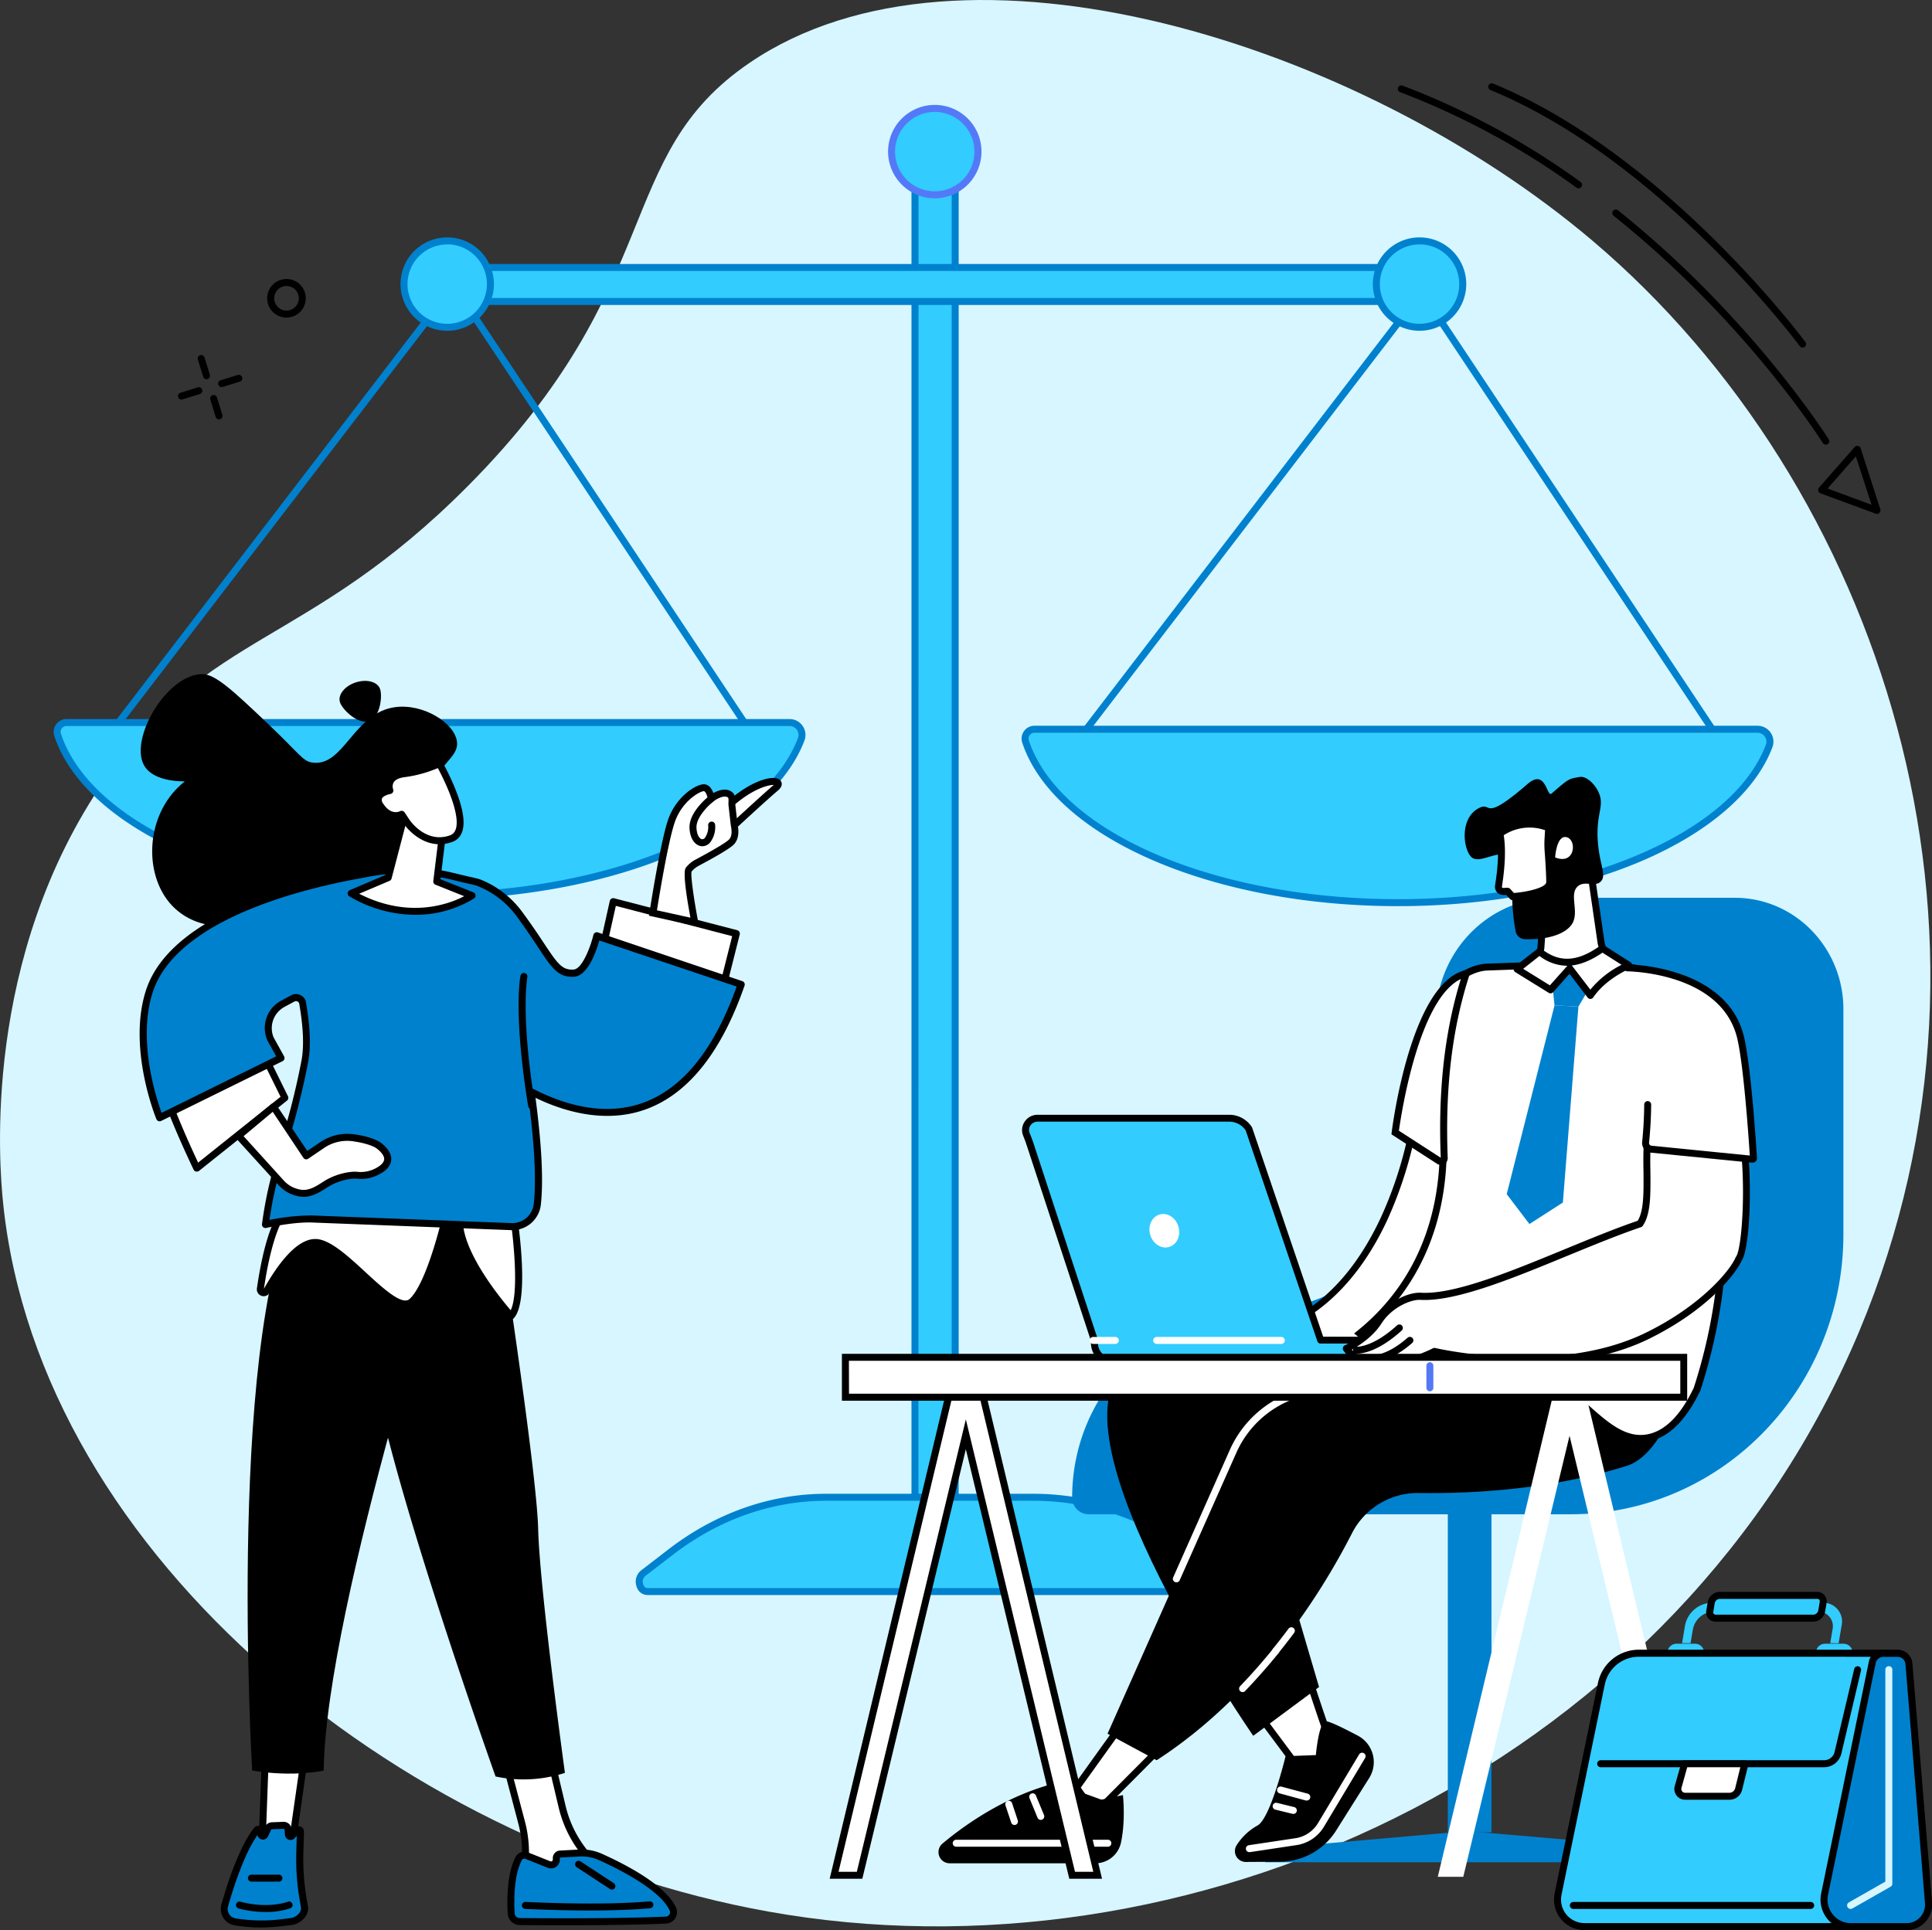 <svg id="Ebene_6" data-name="Ebene 6" xmlns="http://www.w3.org/2000/svg" viewBox="0 0 786 785.39"><rect x="0" y="0" width="786" height="785.39" fill="#333333" stroke="none"/><defs><style>.cls-1{fill:#d7f6ff;}.cls-2{fill:#0081ce;}.cls-3{fill:#32ccff;}.cls-4{fill:#5479f7;}.cls-5{fill:#fff;}</style></defs><path class="cls-1" d="M197.13,207.55C279.28,125,255.76,73.3,312,35.09c86.49-58.79,247.9-8.21,343.13,72.66,116.64,99.05,176.82,279.89,108.27,443.5-73,174.24-265.09,264.68-436.49,237.43C173.82,764.34,23.36,643.92,8.28,499.5,6.65,483.85-.57,399.23,50,326.28,91.84,266,132,273,197.13,207.55Z" transform="translate(-6.98 -9.57)"/><path class="cls-2" d="M710.74,318.53a1.42,1.42,0,0,1-1.18-.64l-124.31-187-142.61,186a1.42,1.42,0,1,1-2.25-1.73L584.21,127.56a1.4,1.4,0,0,1,2.3.08L711.92,316.32a1.42,1.42,0,0,1-.4,2A1.4,1.4,0,0,1,710.74,318.53Z" transform="translate(-6.98 -9.57)"/><path class="cls-3" d="M722,306.32a5.06,5.06,0,0,1,4.74,6.82c-13.81,36.51-76.14,63.75-150.94,63.75-76,0-139.16-28.14-151.57-65.55a3.81,3.81,0,0,1,3.62-5Z" transform="translate(-6.98 -9.57)"/><path class="cls-2" d="M575.78,378.31c-75.81,0-140.13-28-152.92-66.52a5.24,5.24,0,0,1,5-6.89H722a6.47,6.47,0,0,1,6.06,8.74c-6.86,18.15-25.81,34.62-53.36,46.37S611.9,378.31,575.78,378.31ZM427.83,307.74a2.4,2.4,0,0,0-2.27,3.16c12.41,37.41,75.59,64.57,150.22,64.57,72.92,0,135.84-26.42,149.61-62.83a3.64,3.64,0,0,0-3.41-4.9Z" transform="translate(-6.98 -9.57)"/><path class="cls-2" d="M317,315.8a1.41,1.41,0,0,1-1.18-.63l-124.31-187-142.61,186a1.42,1.42,0,1,1-2.25-1.72L190.42,124.83a1.41,1.41,0,0,1,1.18-.55,1.39,1.39,0,0,1,1.13.63L318.14,313.6a1.42,1.42,0,0,1-1.18,2.2Z" transform="translate(-6.98 -9.57)"/><path class="cls-3" d="M328.2,303.59a5,5,0,0,1,4.73,6.82C319.12,346.93,256.8,374.17,182,374.17c-76,0-139.16-28.14-151.57-65.55a3.82,3.82,0,0,1,3.62-5Z" transform="translate(-6.98 -9.57)"/><path class="cls-2" d="M182,375.59c-75.82,0-140.13-28-152.92-66.52a5.24,5.24,0,0,1,5-6.9H328.2a6.48,6.48,0,0,1,6.06,8.75c-6.86,18.14-25.81,34.61-53.36,46.37S218.12,375.59,182,375.59ZM34.05,305a2.34,2.34,0,0,0-1.94,1,2.38,2.38,0,0,0-.34,2.16c12.42,37.42,75.6,64.58,150.23,64.58,72.92,0,135.84-26.43,149.61-62.84a3.58,3.58,0,0,0-.41-3.32,3.61,3.61,0,0,0-3-1.58Z" transform="translate(-6.98 -9.57)"/><rect class="cls-3" x="372.26" y="73.43" width="16.37" height="552.85"/><path class="cls-2" d="M397,637.28h-19.2V81.59H397Zm-16.37-2.84h13.53v-550H380.66Z" transform="translate(-6.98 -9.57)"/><rect class="cls-3" x="176" y="108.8" width="408.88" height="13.88"/><path class="cls-2" d="M593.29,133.67H181.57V117H593.29Zm-408.88-2.84h406v-11h-406Z" transform="translate(-6.98 -9.57)"/><circle class="cls-3" cx="577.51" cy="115.61" r="17.57"/><path class="cls-2" d="M584.5,144.17a19,19,0,1,1,19-19A19,19,0,0,1,584.5,144.17Zm0-35.13a16.15,16.15,0,1,0,16.14,16.15A16.16,16.16,0,0,0,584.5,109Z" transform="translate(-6.98 -9.57)"/><circle class="cls-3" cx="181.94" cy="115.61" r="17.57"/><path class="cls-2" d="M188.92,144.17a19,19,0,1,1,19-19A19,19,0,0,1,188.92,144.17Zm0-35.13a16.15,16.15,0,1,0,16.15,16.15A16.17,16.17,0,0,0,188.92,109Z" transform="translate(-6.98 -9.57)"/><circle class="cls-3" cx="387.28" cy="71.27" r="17.57" transform="translate(-13.46 66.65) rotate(-11.15)"/><path class="cls-4" d="M387.28,90.26a19,19,0,1,1,19-19A19,19,0,0,1,387.28,90.26Zm0-35.14a16.15,16.15,0,1,0,16.14,16.15A16.17,16.17,0,0,0,387.28,55.12Z" transform="translate(-6.98 -9.57)"/><path class="cls-3" d="M270.36,657.22H502.88c3.34,0,4.56-5.36,1.7-7.47l-11.79-8.68c-19.73-14.54-42.33-22.22-65.37-22.22H343.08c-22.42,0-44.38,7.75-63.34,22.36L268.6,649.8C265.8,652,267.05,657.22,270.36,657.22Z" transform="translate(-6.98 -9.57)"/><path class="cls-2" d="M502.88,658.64H270.36a4.66,4.66,0,0,1-4.38-3.42,5.86,5.86,0,0,1,1.75-6.55l11.14-8.58c19.24-14.82,41.44-22.66,64.21-22.66h84.34c23.34,0,46.24,7.78,66.21,22.49l11.79,8.69a5.87,5.87,0,0,1,1.86,6.55A4.68,4.68,0,0,1,502.88,658.64Zm-159.8-38.37c-22.13,0-43.74,7.63-62.47,22.07l-11.15,8.58a3.07,3.07,0,0,0-.8,3.38c.16.45.63,1.5,1.7,1.5H502.88c1.11,0,1.59-1.17,1.7-1.53a3,3,0,0,0-.84-3.37L492,642.21c-19.48-14.35-41.8-21.94-64.53-21.94Z" transform="translate(-6.98 -9.57)"/><path class="cls-5" d="M211.3,721.21l7.88,29.9a48.39,48.39,0,0,1,1.23,18.33l-1.58,12.63,39.82-6.5-5.15-3.79a46.93,46.93,0,0,1-17.81-26.92L228.84,716Z" transform="translate(-6.98 -9.57)"/><path d="M218.83,783.48a1.45,1.45,0,0,1-1-.39,1.42,1.42,0,0,1-.42-1.2L219,769.26a46.61,46.61,0,0,0-1.19-17.79l-7.88-29.89a1.42,1.42,0,0,1,1-1.73l17.54-5.19a1.43,1.43,0,0,1,1.78,1l6.85,28.84a45.55,45.55,0,0,0,17.27,26.09l5.15,3.79a1.44,1.44,0,0,1,.54,1.48,1.42,1.42,0,0,1-1.15,1.07l-39.82,6.5ZM213,722.18l7.53,28.57a49.55,49.55,0,0,1,1.27,18.86l-1.35,10.75,34.62-5.65-2.43-1.79a48.38,48.38,0,0,1-18.35-27.73l-6.5-27.38Z" transform="translate(-6.98 -9.57)"/><path class="cls-2" d="M215,788.24c-.3-5.28-.37-15.79,3.07-22.38a2.59,2.59,0,0,1,3.26-1.18l9.11,3.64a2.15,2.15,0,0,0,3-2v-.62a1.65,1.65,0,0,1,1.57-1.65l7.85-.41a18.41,18.41,0,0,1,8.53,1.59c8.11,3.64,25.35,12.24,29.47,21.22a3.21,3.21,0,0,1-2.83,4.48c-7.12.32-25.12.88-59.54.59A3.48,3.48,0,0,1,215,788.24Z" transform="translate(-6.98 -9.57)"/><path d="M236.89,793c-5.56,0-11.71,0-18.51-.08a4.9,4.9,0,0,1-4.84-4.62c-.33-5.7-.34-16.29,3.22-23.11a4,4,0,0,1,5-1.85l9.11,3.65a.74.74,0,0,0,.69-.08.72.72,0,0,0,.32-.61v-.62a3.07,3.07,0,0,1,2.92-3.07l7.85-.41a20.06,20.06,0,0,1,9.18,1.72c9.46,4.24,26,12.73,30.18,21.92a4.53,4.53,0,0,1-.27,4.24,4.63,4.63,0,0,1-3.79,2.24C271.84,792.62,259.11,793,236.89,793Zm-20.52-4.86a2.06,2.06,0,0,0,2,1.94c33.89.29,51.81-.25,59.47-.59a1.85,1.85,0,0,0,1.49-.89,1.68,1.68,0,0,0,.11-1.58c-4-8.65-21.44-17.23-28.77-20.51a17,17,0,0,0-7.86-1.48l-7.85.41a.24.24,0,0,0-.23.24v.62a3.57,3.57,0,0,1-4.9,3.32L220.75,766a1.17,1.17,0,0,0-1.47.52C216,772.74,216.06,782.75,216.37,788.16Z" transform="translate(-6.98 -9.57)"/><path d="M246.94,787c-7.15,0-15.92-.17-26.37-.65a1.42,1.42,0,0,1,.13-2.83c34.39,1.57,50.34-.23,50.49-.25a1.43,1.43,0,0,1,1.58,1.25,1.42,1.42,0,0,1-1.25,1.57C271.41,786.07,263.49,787,246.94,787Z" transform="translate(-6.98 -9.57)"/><path d="M255.91,778.5a1.4,1.4,0,0,1-.78-.24l-13.55-8.88a1.42,1.42,0,0,1,1.56-2.38l13.55,8.89a1.42,1.42,0,0,1-.78,2.61Z" transform="translate(-6.98 -9.57)"/><polygon class="cls-5" points="123.62 716.69 118.8 750.49 106.62 750.49 107.8 717.25 123.62 716.69"/><path d="M125.79,761.49H113.6a1.39,1.39,0,0,1-1-.44,1.41,1.41,0,0,1-.4-1l1.19-33.25a1.42,1.42,0,0,1,1.36-1.37l15.82-.55a1.37,1.37,0,0,1,1.11.47,1.42,1.42,0,0,1,.35,1.15l-4.82,33.8A1.42,1.42,0,0,1,125.79,761.49Zm-10.72-2.84h9.48L129,727.74l-12.81.45Z" transform="translate(-6.98 -9.57)"/><path class="cls-2" d="M125.32,791.53c-5,.53-12,1.8-22.66.1a5.3,5.3,0,0,1-4.23-6.69c2.25-8,7-22.84,13-30.61a.89.89,0,0,1,1.55.26l.22,1.4a.86.86,0,0,0,1.62.24l1.32-2.79a1.86,1.86,0,0,1,1.44-.91l4.63-.18a1.9,1.9,0,0,1,2,1.56l.16,2.2a.86.86,0,0,0,1.61.34l2-2a.7.7,0,0,1,1.26.43l-.24,8.78a96.25,96.25,0,0,0,1.37,19l.55,3.14C131.2,788.61,128.22,791.22,125.32,791.53Z" transform="translate(-6.98 -9.57)"/><path d="M113.17,793.91a67.63,67.63,0,0,1-10.73-.88,6.67,6.67,0,0,1-4.57-3,6.8,6.8,0,0,1-.81-5.47c2.31-8.21,7.09-23.16,13.21-31.09a2.28,2.28,0,0,1,2.2-.87,2.32,2.32,0,0,1,1.78,1.43l.63-1.32a3.34,3.34,0,0,1,2.53-1.6l4.71-.18a3.3,3.3,0,0,1,3.49,2.73v.14l.07.91,1.21-1.24a2.12,2.12,0,0,1,3.75,1.41l-.24,8.78a95,95,0,0,0,1.35,18.67l.56,3.25c.37,3.75-3.31,7-6.85,7.36-.63.06-1.29.14-2,.23A82.83,82.83,0,0,1,113.17,793.91Zm-1.41-37.68c-5.47,7.79-9.81,21.44-12,29.09a4,4,0,0,0,.47,3.18,3.82,3.82,0,0,0,2.63,1.73,67.51,67.51,0,0,0,20.26.12c.71-.09,1.38-.17,2-.23,2.11-.23,4.5-2.16,4.33-4.22l-.53-3.09a97.51,97.51,0,0,1-1.4-19.23l.19-6.92-.66.67a2.28,2.28,0,0,1-4.15-1.12l-.15-2.11a.52.52,0,0,0-.5-.34l-4.7.19a.4.4,0,0,0-.26.18l-1.28,2.7a2.27,2.27,0,0,1-4.3-.6Z" transform="translate(-6.98 -9.57)"/><path d="M114.93,787.62a42.77,42.77,0,0,1-10.88-1.44,1.42,1.42,0,0,1,.72-2.75c11.33,3,19.14.08,19.21.05a1.42,1.42,0,1,1,1,2.65A30.39,30.39,0,0,1,114.93,787.62Z" transform="translate(-6.98 -9.57)"/><path d="M120.45,775.26H109.27a1.42,1.42,0,1,1,0-2.84h11.18a1.42,1.42,0,0,1,0,2.84Z" transform="translate(-6.98 -9.57)"/><path d="M209.3,503.85s16,103.22,16.62,127.87S236.81,731,236.81,731a54.64,54.64,0,0,1-28.22,1.47S161.42,600.34,157.9,559.85s8.26-59,8.26-59Z" transform="translate(-6.98 -9.57)"/><path d="M193.67,497.43s-54.16,165.4-55,232.63c0,0-11.94,2.8-29.1,0,0,0-11-184.59,20.71-236.31Z" transform="translate(-6.98 -9.57)"/><path d="M178.26,355.8c-3.41,19.59-23.3,40.63-43.31,37.85-3.27-.45-12.08-2.31-21.34-13-12.76,9.14-29,6.72-37.8-3.88-10.72-13-9.26-36.92,6.35-49.23-12.37-.1-15.69-4.86-16.68-6.73-5.79-11,9.51-36.89,23.78-36.93,5.27,0,12.26,6.49,26,19.52,14.22,13.45,14.82,16.05,19.13,16.52,12.65,1.37,16.43-20.19,33.21-22.57,11.49-1.64,24.32,6.39,25.29,14,.84,6.51-7.56,8.81-12.29,21.8C177.11,342.76,179.83,346.8,178.26,355.8Z" transform="translate(-6.98 -9.57)"/><path d="M161.62,290c1,3,0,11.49-4.5,13s-10.84-4.64-11.82-7.64,1.88-6.62,6.39-8.09S160.64,287,161.62,290Z" transform="translate(-6.98 -9.57)"/><path class="cls-5" d="M216,505.13s5,33.5-1.12,39.93c0,0-20-22-21-37.85Z" transform="translate(-6.98 -9.57)"/><path d="M214.89,546.48h0a1.42,1.42,0,0,1-1-.47c-.84-.91-20.41-22.53-21.38-38.71a1.41,1.41,0,0,1,1.28-1.5l22.13-2.09a1.43,1.43,0,0,1,1.54,1.21c.52,3.5,4.93,34.39-1.5,41.12A1.43,1.43,0,0,1,214.89,546.48Zm-19.46-38c1.63,12.83,15.2,29.45,19.32,34.26,3.24-6.64,1.34-26.84.05-36.08Z" transform="translate(-6.98 -9.57)"/><path class="cls-5" d="M188.19,505.47s-6.25,27-13.66,33.77-27.66-23.4-38.93-24C128,514.76,119.9,527,115.42,535a1.37,1.37,0,0,1-2.55-.86c1.52-10.46,5-28.5,11.48-33.51Z" transform="translate(-6.98 -9.57)"/><path d="M172,541.66c-4.89,0-11.43-6-18.27-12.33-6.34-5.84-13.52-12.45-18.18-12.72-5-.25-11.92,6.65-18.86,19a2.79,2.79,0,0,1-5.19-1.77c1.87-12.91,5.47-29.36,12-34.42a1.37,1.37,0,0,1,1-.3l63.84,4.88a1.39,1.39,0,0,1,1,.58,1.44,1.44,0,0,1,.24,1.16c-.26,1.12-6.44,27.54-14.09,34.5A5,5,0,0,1,172,541.66Zm-36.77-27.9.48,0c5.67.32,12.93,7,19.94,13.47s14.89,13.72,17.95,10.94c6-5.45,11.38-25.58,12.84-31.43l-61.6-4.71c-4.26,3.81-8.06,15.38-10.49,32C119.6,524.65,127.4,513.76,135.2,513.76Z" transform="translate(-6.98 -9.57)"/><polygon class="cls-5" points="249.47 366.88 299.59 379.92 292.46 408.25 242.37 398.68 249.47 366.88"/><path d="M299.45,419.24l-.27,0-50.09-9.58a1.41,1.41,0,0,1-1.12-1.7l7.1-31.79a1.38,1.38,0,0,1,.64-.9,1.46,1.46,0,0,1,1.1-.17l50.12,13a1.43,1.43,0,0,1,1,1.72l-7.13,28.33A1.41,1.41,0,0,1,299.45,419.24Zm-48.39-12.11,47.34,9.05,6.45-25.66L257.52,378.2Z" transform="translate(-6.98 -9.57)"/><path class="cls-2" d="M308.5,410.17l-58.69-19.73s-3.56,14.86-9.39,15.18c-8,.44-9.12-6.54-22.37-24.34a36.75,36.75,0,0,0-17.38-12.82l-21.28,18.36L205.26,442S275.8,504.42,308.5,410.17Z" transform="translate(-6.98 -9.57)"/><path class="cls-2" d="M198.81,368c-10.46-2.13-28.84-9.38-57.68,1.35,0,0-14.09,8-15,19.67-1,12.71,8.06,35.72,4.84,52.59-5.88,30.87-12.64,41-16,66.27,0,0,11.67-2.75,20.15-2.2L215,508.73a10.21,10.21,0,0,0,10.55-9c.84-7.42.85-20.55-2.21-43.59-1.57-11.79-.86-50.77-9.22-74.75A20.6,20.6,0,0,0,198.81,368Z" transform="translate(-6.98 -9.57)"/><path class="cls-5" d="M111.19,432.55l11.7,23.73L87.07,484.89s-12.61-26.27-13.84-35Z" transform="translate(-6.98 -9.57)"/><path d="M87.07,486.31a1.73,1.73,0,0,1-.32,0,1.43,1.43,0,0,1-1-.77c-.52-1.08-12.72-26.58-14-35.41a1.41,1.41,0,0,1,.82-1.49l38-17.35a1.42,1.42,0,0,1,1.87.66l11.7,23.73a1.43,1.43,0,0,1-.39,1.74L88,486A1.35,1.35,0,0,1,87.07,486.31ZM74.81,450.74c1.65,7.89,10.16,26.36,12.77,31.93l33.54-26.79-10.59-21.47Z" transform="translate(-6.98 -9.57)"/><path class="cls-2" d="M132.63,431.09l-2.44-13.24a2.82,2.82,0,0,0-4.11-2L122,418A11.26,11.26,0,0,0,117,432.28l4.32,7.83L71.91,464.43s-11.66-28.52-4.17-51.52c12.87-39.49,96.88-49,96.88-49Z" transform="translate(-6.98 -9.57)"/><path d="M223.25,460.88a1.42,1.42,0,0,1-1.4-1.19c-6.1-37.9-3.24-52.44-3.12-53.05a1.42,1.42,0,1,1,2.78.58c0,.2-2.84,14.83,3.14,52a1.41,1.41,0,0,1-1.17,1.62A.9.9,0,0,1,223.25,460.88Z" transform="translate(-6.98 -9.57)"/><path class="cls-5" d="M304.37,346.65s14.14-13.11,18.16-16.46c4.58-3.8-5.89-5.05-19.31,7.25Z" transform="translate(-6.98 -9.57)"/><path d="M303.3,349.57l-1.58-12.69.54-.49c9.92-9.09,18.16-11,21-10a2.44,2.44,0,0,1,1.73,1.8c.19,1-.34,2.08-1.57,3.11-3.95,3.28-18,16.27-18.11,16.4ZM304.72,338l.72,5.74c4.07-3.76,13.06-12,16.19-14.63l.15-.13h-.16C319.29,329,312.88,330.69,304.72,338Z" transform="translate(-6.98 -9.57)"/><path class="cls-5" d="M305.55,344c.08.73.18,1.45.31,2.17.21,1.21.51,4.15-1.25,6s-10,6.35-14,8.43a11.18,11.18,0,0,0-3.47,2.87c-1.31,1.64,2.49,21.39,2.49,21.39l-17-3.78s4.23-27.41,7.36-37,11.41-14.21,13.55-13.91,2.79,4.4,2.79,4.4,4.64-3.58,7.45-1.66c1.48,1,.76,2.7,1,4.34Z" transform="translate(-6.98 -9.57)"/><path d="M291.47,386.73,271,382.19l.21-1.32c.17-1.12,4.28-27.63,7.41-37.26,3.29-10.11,12.07-15.29,15.1-14.88,1.89.27,2.92,2,3.47,3.56,1.9-1.06,5-2.22,7.37-.59,1.67,1.14,1.62,2.84,1.57,4.08a7.27,7.27,0,0,0,0,1.25l.77,6.8c.08.67.17,1.39.29,2.08.25,1.4.6,4.9-1.61,7.25-1.72,1.83-8.74,5.74-14.32,8.71a9.58,9.58,0,0,0-2.94,2.38c-.42,1.76,1.05,11.84,2.68,20.36ZM274.25,380l13.62,3c-3.42-18.39-2.21-19.91-1.8-20.43a12.39,12.39,0,0,1,3.92-3.23c7.4-3.93,12.48-7,13.59-8.15,1.32-1.4,1.05-3.82.88-4.8-.14-.77-.24-1.54-.32-2.26l-.77-6.76a9.9,9.9,0,0,1,0-1.71c0-1.15,0-1.41-.34-1.63-1.59-1.08-4.79.85-5.78,1.62l-1.89,1.44-.38-2.35c-.23-1.41-1-3.13-1.59-3.22-1.41-.11-9,3.85-12,12.94C278.68,352.7,275.13,374.43,274.25,380Z" transform="translate(-6.98 -9.57)"/><path d="M292.7,353.93a3.74,3.74,0,0,1-1-.15c-1.92-.53-4-2.72-4.21-7.3-.25-6.71,8-13,8.33-13.3a1.42,1.42,0,0,1,1.72,2.26c-2.06,1.57-7.38,6.59-7.21,10.93.11,2.86,1.15,4.41,2.12,4.68a1.37,1.37,0,0,0,1.43-.73,7.69,7.69,0,0,0,1.22-4.79,1.42,1.42,0,0,1,2.81-.42,10.41,10.41,0,0,1-1.66,6.76A4.22,4.22,0,0,1,292.7,353.93Z" transform="translate(-6.98 -9.57)"/><path d="M215.38,510.15h-.44l-79.87-3.06c-8.2-.53-19.65,2.13-19.77,2.16a1.42,1.42,0,0,1-1.73-1.57c1.8-13.49,4.49-22.49,7.6-32.91a307.88,307.88,0,0,0,8.43-33.43c1.43-7.51.28-16.48-.9-23.48a1.41,1.41,0,0,0-.79-.8,1.37,1.37,0,0,0-1.16.07l-4,2.16a9.83,9.83,0,0,0-4.48,12.38l4.29,7.76a1.48,1.48,0,0,1,.11,1.11,1.46,1.46,0,0,1-.73.85L72.54,465.71a1.43,1.43,0,0,1-1.13.05,1.4,1.4,0,0,1-.81-.79c-.48-1.18-11.78-29.27-4.21-52.49C76.72,380.78,131.21,368,154.16,364a81.12,81.12,0,0,1,10.15-1.54l.14,0h.16c12.94-1.08,22.74,1.32,29.9,3.07,1.65.4,3.21.78,4.58,1.06a18.4,18.4,0,0,1,1.8.46l.18,0,.77.25.12,0,.78.29.8.33a39.25,39.25,0,0,1,15.65,12.41c3.95,5.31,6.81,9.64,9.12,13.12,5.61,8.48,7.43,10.92,12,10.66,3.61-.2,7-9.59,8.09-14.1a1.46,1.46,0,0,1,.7-.91,1.39,1.39,0,0,1,1.13-.1L309,408.83a1.43,1.43,0,0,1,.89,1.81c-9.18,26.46-22.26,43.23-38.87,49.85s-34,1.71-46.18-4.19c2.53,19.17,3.26,33.82,2.16,43.57A11.65,11.65,0,0,1,215.38,510.15Zm-82.65-6c.85,0,1.68,0,2.49.08l79.83,3.05a8.78,8.78,0,0,0,9.08-7.76c.74-6.58,1-19.43-2.21-43.25-.09-.68-.17-1.46-.25-2.31a1.4,1.4,0,0,1,.62-1.3,1.45,1.45,0,0,1,1.45-.09c11.77,6.1,29.33,12,46.18,5.25,15.53-6.18,27.89-21.93,36.76-46.79L250.8,392.27c-1.15,4.1-4.61,14.45-10.3,14.77-6.44.35-9-3.49-14.56-11.92-2.28-3.45-5.13-7.75-9-13a36.2,36.2,0,0,0-14.51-11.5l-.71-.3-.65-.25.06-.27-.12,0-.06.19-.49-.17-.18,0c-.66-.2-1.21-.34-1.73-.45-1.42-.29-3-.68-4.68-1.09-7-1.7-16.57-4-29.1-3h-.14a81.43,81.43,0,0,0-9.9,1.5c-22.5,3.93-75.76,16.31-85.61,46.53-6.31,19.37,1.42,43.12,3.6,49.12l46.62-23-3.6-6.53a1,1,0,0,1-.07-.15,12.63,12.63,0,0,1,5.73-16l4-2.16a4.18,4.18,0,0,1,3.57-.2,4.27,4.27,0,0,1,2.45,2.64,1.46,1.46,0,0,1,0,.2c1.22,7.25,2.43,16.6.91,24.6a310.61,310.61,0,0,1-8.5,33.71c-2.92,9.78-5.46,18.29-7.22,30.47A87.44,87.44,0,0,1,132.73,504.18Zm68.5-135.07,0,0,.11-.46Z" transform="translate(-6.98 -9.57)"/><path class="cls-5" d="M118.23,459.94l13.34,19.95,6.45-4.36a18.21,18.21,0,0,1,13.46-2.86s6.92.92,9.88,3.31c7.13,5.75.81,9.34-.55,10.06a14.28,14.28,0,0,1-8.51,1.78c-1.9-.27-6.91.38-11.43,2.83-3.42,1.86-7.42,5.65-12.85,4.18a12.82,12.82,0,0,1-6.68-4L104,471.76Z" transform="translate(-6.98 -9.57)"/><path d="M130.48,496.59a10.7,10.7,0,0,1-2.83-.39,14.34,14.34,0,0,1-7.39-4.45l-17.27-19a1.42,1.42,0,0,1,.14-2.05l14.19-11.82a1.41,1.41,0,0,1,2.09.3L132,477.92l5.26-3.57a19.61,19.61,0,0,1,14.51-3.08c.23,0,7.29,1,10.52,3.6,2.77,2.23,4.06,4.52,3.84,6.78s-1.85,4.18-4.62,5.64a15.47,15.47,0,0,1-9.37,1.93c-1.55-.22-6.24.34-10.55,2.68-.65.35-1.34.79-2.07,1.26C137,494.72,134.09,496.58,130.48,496.59Zm-24.4-24.68,16.31,18,.09.11a11.71,11.71,0,0,0,5.92,3.47c3.72,1,6.69-.88,9.55-2.7.78-.49,1.51-1,2.24-1.36,4.78-2.59,10.08-3.3,12.31-3a12.85,12.85,0,0,0,7.64-1.63c1.87-1,3-2.23,3.13-3.4.15-1.57-1.44-3.2-2.8-4.3-2.17-1.75-7.36-2.76-9.18-3a16.73,16.73,0,0,0-12.48,2.62l-6.44,4.37a1.44,1.44,0,0,1-1.07.22,1.4,1.4,0,0,1-.91-.61L117.93,462Z" transform="translate(-6.98 -9.57)"/><path class="cls-5" d="M187.77,342.52l-3.1,25.77L199.05,374s-21.26,15-49.21-.94l15.09-6.44,7.78-29.91Z" transform="translate(-6.98 -9.57)"/><path d="M175.8,381.83a53.18,53.18,0,0,1-26.66-7.49,1.42,1.42,0,0,1,.15-2.54l14.44-6.17,7.6-29.24a1.44,1.44,0,0,1,1.89-1l15.06,5.77a1.41,1.41,0,0,1,.9,1.5l-3,24.69,13.37,5.34a1.42,1.42,0,0,1,.29,2.48A45.18,45.18,0,0,1,175.8,381.83Zm-22.7-8.57c20.37,10.41,36.78,4.1,42.72,1l-11.68-4.67a1.44,1.44,0,0,1-.88-1.49l3-24.67-12.55-4.81L166.3,367a1.45,1.45,0,0,1-.81,1Z" transform="translate(-6.98 -9.57)"/><path class="cls-5" d="M170.4,340.94s-4.82,2.63-8.8-3.61c-3.12-4.89,4-6,4-6s-2.31-5.8,5.9-6.87a48.52,48.52,0,0,0,14.22-4.11s6,10.46,7.89,19.23c1.16,5.29.84,10-3.15,11.35-10.93,3.81-18.06-6.92-18.06-6.92Z" transform="translate(-6.98 -9.57)"/><path d="M185.78,353.12c-8.92,0-14.53-8.27-14.6-8.37l-1.35-2.07c-2.41.65-6.33.27-9.42-4.59a4.81,4.81,0,0,1-.68-4.7c.8-1.78,2.77-2.7,4.15-3.14a6,6,0,0,1,.74-3.68c1.13-1.93,3.38-3.13,6.66-3.56a47.34,47.34,0,0,0,13.76-4,1.4,1.4,0,0,1,1.87.56c.25.43,6.1,10.75,8.05,19.63s-1.14,12-4.07,13A15.38,15.38,0,0,1,185.78,353.12Zm-15.38-13.6a1.42,1.42,0,0,1,1.19.65l2,3c.26.38,6.67,9.74,16.4,6.35,2.69-.94,3.44-4.2,2.23-9.71-1.48-6.79-5.55-14.77-7.11-17.68a51.37,51.37,0,0,1-13.42,3.67c-2.33.3-3.91,1.05-4.57,2.16a3.54,3.54,0,0,0-.2,2.79,1.42,1.42,0,0,1-.1,1.22,1.44,1.44,0,0,1-1,.69c-.92.16-3,.82-3.46,1.86a2.21,2.21,0,0,0,.48,2c3.23,5.07,6.77,3.22,6.92,3.13A1.49,1.49,0,0,1,170.4,339.52Z" transform="translate(-6.98 -9.57)"/><path class="cls-2" d="M591.16,424.05V467c0,42-33.15,76-74,76s-74,34-74,76a6.77,6.77,0,0,0,6.77,6.77h196c61.3,0,111-51,111-113.95V420.23c0-25-19.76-45.32-44.14-45.32H639C612.59,374.91,591.16,396.91,591.16,424.05Z" transform="translate(-6.98 -9.57)"/><rect class="cls-2" x="589.02" y="538.84" width="17.76" height="206.78"/><polygon class="cls-2" points="514.66 752.33 593.26 745.43 600.47 745.43 680.71 752.33 680.71 757.81 514.66 757.81 514.66 752.33"/><path class="cls-5" d="M551.35,725.82C549.53,724,539,691.22,539,691.22l-20.81,14.85L541,736.73Z" transform="translate(-6.98 -9.57)"/><path d="M541,738.15h-.09a1.44,1.44,0,0,1-1-.57l-22.82-30.66a1.43,1.43,0,0,1,.32-2l20.81-14.85a1.43,1.43,0,0,1,1.27-.19,1.4,1.4,0,0,1,.9.92c4.94,15.35,10.84,32.51,12,34.08a1.36,1.36,0,0,1,0,1.93L542,737.71A1.41,1.41,0,0,1,541,738.15Zm-20.82-31.77,20.95,28.15,8.46-8.92c-2.46-5-8.27-22.55-11.36-32.11Z" transform="translate(-6.98 -9.57)"/><path d="M513.85,767.25l13.84-.09a27.21,27.21,0,0,0,22.67-12.38L564,733.12a12.17,12.17,0,0,0-4.59-17.25c-5.71-3-11.69-6-13.09-5.85-2.85.27-4,13.74-4,13.74l-12.33.47s-6.09,25.33-11.45,28.21a23.56,23.56,0,0,0-8.46,8A4.42,4.42,0,0,0,513.85,767.25Z" transform="translate(-6.98 -9.57)"/><path class="cls-5" d="M515.24,763.26a1.42,1.42,0,0,1-.21-2.82L534,757.59a12.92,12.92,0,0,0,9.19-6.16l16.72-27.94a1.42,1.42,0,1,1,2.44,1.46l-16.73,27.94a15.73,15.73,0,0,1-11.19,7.51l-18.93,2.85Z" transform="translate(-6.98 -9.57)"/><path class="cls-5" d="M538.61,742.25a1.57,1.57,0,0,1-.37,0l-10.55-2.88a1.42,1.42,0,1,1,.75-2.73L539,739.46a1.42,1.42,0,0,1-.37,2.79Z" transform="translate(-6.98 -9.57)"/><path class="cls-5" d="M533.12,747.66a1.32,1.32,0,0,1-.34,0l-7.07-1.73a1.42,1.42,0,0,1,.67-2.75l7.07,1.73a1.41,1.41,0,0,1-.33,2.79Z" transform="translate(-6.98 -9.57)"/><polygon class="cls-5" points="473.37 710 449.2 734.27 436.4 729.57 458.67 698.51 473.37 710"/><path d="M456.19,745.27a1.37,1.37,0,0,1-.49-.09l-12.81-4.7a1.41,1.41,0,0,1-.66-2.16l22.27-31.06a1.41,1.41,0,0,1,2-.29l14.69,11.48a1.41,1.41,0,0,1,.54,1,1.37,1.37,0,0,1-.41,1.09l-24.16,24.28A1.42,1.42,0,0,1,456.19,745.27Zm-10.57-6.81,10.2,3.74,22.39-22.49-12.27-9.59Z" transform="translate(-6.98 -9.57)"/><path d="M463.82,740.05S465,750.38,463,759.5a10.63,10.63,0,0,1-10.42,8.29H393.3a4.54,4.54,0,0,1-2.91-8c10.54-8.83,29.93-22.32,53.78-26.28l6.65,9.31Z" transform="translate(-6.98 -9.57)"/><path class="cls-5" d="M457.57,761.05H396.12a1.42,1.42,0,1,1,0-2.83h61.45a1.42,1.42,0,1,1,0,2.83Z" transform="translate(-6.98 -9.57)"/><path class="cls-5" d="M430.41,750.14a1.43,1.43,0,0,1-1.32-.88l-3.25-7.89a1.42,1.42,0,1,1,2.62-1.08l3.26,7.89A1.42,1.42,0,0,1,431,750,1.49,1.49,0,0,1,430.41,750.14Z" transform="translate(-6.98 -9.57)"/><path class="cls-5" d="M419.71,752.21a1.43,1.43,0,0,1-1.35-1L416,744.12a1.42,1.42,0,0,1,2.69-.89l2.36,7.12a1.43,1.43,0,0,1-.9,1.79A1.41,1.41,0,0,1,419.71,752.21Z" transform="translate(-6.98 -9.57)"/><path d="M608.24,549.7S497.82,536.85,465,565.27s51.83,150.65,51.83,150.65l26.78-19.86-25.4-86.38,102.07-29Z" transform="translate(-6.98 -9.57)"/><path d="M669,606c-16,5.09-44.74,11.67-84.86,11.12a30,30,0,0,0-27.09,16.3c-11.88,23.3-37.6,65.25-79.49,92.44l-20-10.78L508.63,600.1a42.41,42.41,0,0,1,24.16-22.6L634,540.39s31.38-8.77,46.76,19.24c2.75,5,7.85-3.94,9.07.1C694,573.57,682.78,601.59,669,606Z" transform="translate(-6.98 -9.57)"/><path class="cls-5" d="M485.55,653.46a1.3,1.3,0,0,1-.57-.12,1.41,1.41,0,0,1-.72-1.87l23.07-51.94a44,44,0,0,1,25-23.36l48.47-17.77a1.42,1.42,0,1,1,1,2.66l-48.46,17.77a41.2,41.2,0,0,0-23.35,21.85l-23.08,51.94A1.41,1.41,0,0,1,485.55,653.46Z" transform="translate(-6.98 -9.57)"/><path class="cls-5" d="M512.5,698.12a1.45,1.45,0,0,1-1-.4,1.43,1.43,0,0,1,0-2c4.61-4.79,9.13-9.92,13.45-15.26a1.42,1.42,0,0,1,2.21,1.78c-4.37,5.41-9,10.6-13.61,15.45A1.42,1.42,0,0,1,512.5,698.12Z" transform="translate(-6.98 -9.57)"/><path class="cls-5" d="M526,682.76a1.37,1.37,0,0,1-.89-.32,1.41,1.41,0,0,1-.21-2c2.12-2.63,4.24-5.36,6.3-8.12a1.42,1.42,0,1,1,2.28,1.7c-2.08,2.79-4.23,5.55-6.37,8.2A1.41,1.41,0,0,1,526,682.76Z" transform="translate(-6.98 -9.57)"/><path class="cls-5" d="M583.15,460.52s-9.72,88.18-74.93,94l74.93,1.07s27.74-56.22,28.87-78.11S583.15,460.52,583.15,460.52Z" transform="translate(-6.98 -9.57)"/><path d="M583.15,557h0l-74.93-1.07a1.42,1.42,0,0,1-.11-2.83c26.49-2.34,46.92-18.58,60.73-48.26a161.28,161.28,0,0,0,12.92-44.44,1.41,1.41,0,0,1,1.18-1.24c.68-.12,17-2.72,25.52,4.92,3.61,3.22,5.29,7.75,5,13.46-1.12,21.93-27.87,76.36-29,78.67A1.42,1.42,0,0,1,583.15,557Zm-61-3.71,60.1.86c3.37-7,27.3-56.81,28.33-76.75.25-4.81-1.12-8.58-4.05-11.2-6.41-5.72-18.53-4.81-22.13-4.38a166,166,0,0,1-13,44.15C559.83,530.89,543,547,522.17,553.25Z" transform="translate(-6.98 -9.57)"/><path class="cls-5" d="M676,404.47c-12.65-3-17.93-3-63.91-1.35-11.24.41-24.61,14.52-25.93,25.69,3.57,10.71,20.06,63.61-8.73,104.94a89.3,89.3,0,0,1-17.26,18.46A58,58,0,0,0,580,562.83c14.83,4.41,22.3-.36,34.25,0,31.63.94,43.23,36.17,63.66,31.75,5.45-1.19,12.68-5.44,19.46-19.71a220.44,220.44,0,0,0,9.17-41.44c5.16-42.57-3.29-78-10.83-100.27C693.48,426.14,690.88,408,676,404.47Z" transform="translate(-6.98 -9.57)"/><path d="M674.42,596.37c-8.72,0-16.06-6.55-23.77-13.43-9.56-8.54-20.4-18.21-36.43-18.69a64.67,64.67,0,0,0-11.49.93c-6.56.94-13.34,1.92-23.13-1a59.13,59.13,0,0,1-20.36-10.88l-1.36-1.1,1.36-1.11a88.18,88.18,0,0,0,17-18.17c26.32-37.79,14.74-85.09,8.54-103.67l-.1-.3,0-.32c1.34-11.38,14.82-26.48,27.29-26.93,46.82-1.7,51.63-1.6,64.29,1.38C690,406.3,693.81,420.7,696.1,429.3c.36,1.33.67,2.49,1,3.43C708.36,466,712,500,708,533.6a221.28,221.28,0,0,1-9.22,41.71l-.07.17C693,587.35,686.14,594.25,678.22,596A18,18,0,0,1,674.42,596.37Zm-61.45-35,1.33,0c17.07.51,28.32,10.55,38.24,19.41,8.61,7.69,16,14.32,25.08,12.37,7-1.52,13.2-7.86,18.44-18.85a219.3,219.3,0,0,0,9.08-41.08c4-33.19.4-66.72-10.77-99.64-.32-1-.64-2.22-1-3.59-2.13-8-5.71-21.35-17.72-24.18-12.32-2.89-17.07-3-63.54-1.31-10.08.37-23,13.15-24.54,24.13,6.36,19.2,17.91,67.25-9,105.89a91.22,91.22,0,0,1-16.16,17.62,55.82,55.82,0,0,0,18,9.29c9.19,2.73,15.37,1.84,21.92.9A72,72,0,0,1,613,561.39Z" transform="translate(-6.98 -9.57)"/><path class="cls-5" d="M574.58,470.4s7.43-59.63,28.87-64.72c-7.55,23.17-10.06,48.39-9,75.08a1.36,1.36,0,0,1-2.1,1.2Z" transform="translate(-6.98 -9.57)"/><path d="M593.13,483.6a2.77,2.77,0,0,1-1.51-.45l-18.56-12,.11-.89c.31-2.47,7.81-60.66,30-65.92l2.46-.59-.78,2.41c-7.15,21.94-10,46.34-8.89,74.58a2.81,2.81,0,0,1-1.4,2.54A2.84,2.84,0,0,1,593.13,483.6Zm-17-13.9,17,11c-1.12-27.38,1.55-51.21,8.16-72.74C584.2,416.13,577.08,462.7,576.1,469.7Z" transform="translate(-6.98 -9.57)"/><path class="cls-3" d="M429.16,464.62H507a9.61,9.61,0,0,1,8.08,4.33l29.19,85.93h68.87v1.29a7.35,7.35,0,0,1-7.35,7.34H459.6a7.35,7.35,0,0,1-7.35-7.34V555l-26.39-80.35c-.4-1.22-.89-2.41-1.35-3.61A4.83,4.83,0,0,1,429.16,464.62Z" transform="translate(-6.98 -9.57)"/><path d="M605.76,564.93H459.6a8.77,8.77,0,0,1-8.77-8.76v-.9l-26.32-80.14c-.27-.84-.59-1.65-.92-2.51-.14-.35-.28-.7-.41-1.05a6.09,6.09,0,0,1,.71-5.63,6.3,6.3,0,0,1,5.27-2.74H507a11,11,0,0,1,9.27,5,1.87,1.87,0,0,1,.15.32l28.87,85h67.85a1.41,1.41,0,0,1,1.42,1.42v1.29A8.77,8.77,0,0,1,605.76,564.93ZM453.57,554.51a1.5,1.5,0,0,1,.1.52v1.14a5.94,5.94,0,0,0,5.93,5.93H605.76a5.94,5.94,0,0,0,5.93-5.8H544.24a1.41,1.41,0,0,1-1.34-1l-29.14-85.75A8.15,8.15,0,0,0,507,466H429.16a3.53,3.53,0,0,0-2.94,1.51,3.22,3.22,0,0,0-.39,3c.13.35.27.68.4,1,.33.86.68,1.75,1,2.66Z" transform="translate(-6.98 -9.57)"/><path class="cls-5" d="M486.4,508.66c1.1,3.64-.58,7.37-3.74,8.32s-6.62-1.22-7.72-4.86.58-7.36,3.75-8.32S485.31,505,486.4,508.66Z" transform="translate(-6.98 -9.57)"/><path class="cls-5" d="M528.27,556.45H477.56a1.42,1.42,0,1,1,0-2.84h50.71a1.42,1.42,0,1,1,0,2.84Z" transform="translate(-6.98 -9.57)"/><path class="cls-5" d="M460.73,556.45h-9a1.42,1.42,0,1,1,0-2.84h9a1.42,1.42,0,1,1,0,2.84Z" transform="translate(-6.98 -9.57)"/><path class="cls-5" d="M567.86,547.33c4.45-7,12.63-10.5,17.13-10.24,20.44,1.15,59.86-19.53,89.18-29.53,5.08-7.38,1.38-23.54,3.69-42.93l37.4,3.23c3.73,18.48,2.3,49.86-.93,54-2.13,5.09-13.76,19.88-37.39,31.4-36.93,18-86.37,6.23-86.37,6.23s-25.06,13.24-35.88-1.15C554.69,558.35,563.4,554.3,567.86,547.33Z" transform="translate(-6.98 -9.57)"/><path d="M569.7,566.52c-6,0-12-1.78-16.14-7.32a1.38,1.38,0,0,1-.24-1.19,1.43,1.43,0,0,1,.78-1c.08,0,8.39-4,12.56-10.49,4.55-7.12,13.1-11.2,18.41-10.9,13.64.78,36.44-8.62,58.49-17.7,10.06-4.14,20.45-8.42,29.69-11.59,2.49-4.06,2.43-11.1,2.36-19.94a170.85,170.85,0,0,1,.84-22,1.44,1.44,0,0,1,1.53-1.25l37.4,3.24a1.41,1.41,0,0,1,1.27,1.13c3.67,18.17,2.46,49.77-1.07,55-2,4.62-13.06,19.8-38,32-34.93,17-81.38,7.64-86.8,6.46C588.51,562.12,579.11,566.52,569.7,566.52Zm-12.78-7.72c10.52,11.12,32.75-.43,33-.56a1.41,1.41,0,0,1,1-.12c.49.12,49.38,11.44,85.42-6.13,22.64-11,34.5-25.43,36.7-30.67a2.07,2.07,0,0,1,.19-.32c2.57-3.29,4.47-32.53.86-51.82l-35-3a173.53,173.53,0,0,0-.67,20.26c.08,9.62.14,17.21-3.11,21.95a1.42,1.42,0,0,1-.71.54c-9.27,3.16-19.8,7.49-30,11.68-22.35,9.21-45.47,18.71-59.73,17.91-3.91-.22-11.63,3-15.86,9.6C565.58,553.54,559.75,557.23,556.92,558.8Z" transform="translate(-6.98 -9.57)"/><path d="M559.11,560.41c-.24,0-.39,0-.42,0a1.42,1.42,0,0,1,.27-2.83c.13,0,6.44.34,16.34-8.65a1.42,1.42,0,1,1,1.91,2.1C567.56,559.78,560.84,560.41,559.11,560.41Z" transform="translate(-6.98 -9.57)"/><path d="M565.62,563.79c-.47,0-.74,0-.79,0a1.42,1.42,0,0,1,.42-2.81c.13,0,5.65.58,14.33-7a1.42,1.42,0,1,1,1.86,2.14C573.44,563.08,567.66,563.79,565.62,563.79Z" transform="translate(-6.98 -9.57)"/><path class="cls-5" d="M719.93,481.28a.4.4,0,0,0,.45-.42c-.26-4.24-2.27-35.88-5.13-48.64-6.43-28.79-46.16-28.84-46.16-28.84,7.31,24.67,9.68,48.33,7.36,71a2.53,2.53,0,0,0,2.25,2.78Z" transform="translate(-6.98 -9.57)"/><path d="M720,482.7h-.19l-41.23-4.09a3.94,3.94,0,0,1-3.52-4.34c.51-5,.79-10.14.84-15.23a1.42,1.42,0,0,1,1.42-1.41h0a1.43,1.43,0,0,1,1.41,1.43c-.05,5.19-.34,10.4-.86,15.5a1.13,1.13,0,0,0,.25.83,1.05,1.05,0,0,0,.73.4l40,4c-.44-6.91-2.38-35.42-5-47.22-6.12-27.37-44.39-27.73-44.78-27.73a1.42,1.42,0,0,1,0-2.84h0c.41,0,40.94.39,47.55,30,2.89,12.92,4.93,45.22,5.16,48.86A1.82,1.82,0,0,1,720,482.7Zm.1-2.83Z" transform="translate(-6.98 -9.57)"/><path class="cls-5" d="M635.57,371.5l-1.7,23.75a7.6,7.6,0,0,1-5.62,6.42c12.78,7.46,31.81,7.95,35.92-.62-3-.67-5.27-4.91-5.81-7.92l-4.58-31.43Z" transform="translate(-6.98 -9.57)"/><path d="M649.43,408.78a45.39,45.39,0,0,1-21.89-5.88,1.42,1.42,0,0,1,.35-2.6,6.14,6.14,0,0,0,4.57-5.22l1.7-23.69a1.39,1.39,0,0,1,.74-1.14l18.21-9.8a1.44,1.44,0,0,1,1.31,0,1.4,1.4,0,0,1,.76,1.06l4.58,31.43c.5,2.77,2.57,6.25,4.72,6.73a1.43,1.43,0,0,1,1,2c-1.33,2.77-4.05,4.85-7.87,6A28.5,28.5,0,0,1,649.43,408.78Zm-18-7c8.17,4,18.41,5.32,25.3,3.21a11,11,0,0,0,5.35-3.27c-2.8-1.71-4.64-5.6-5.13-8.31l-4.29-29.48-15.74,8.47-1.65,23A9,9,0,0,1,631.44,401.76Z" transform="translate(-6.98 -9.57)"/><path d="M608.58,338.44c5.71-3,1.12,6.38,19.9-9.87,7.48-6.47,7.75,5.61,9.69,3.94,7.18-6.19,6.93-6,11.47-6.77,3-.52,7,3.62,8.2,7.54,1.58,5.17-1.86,8.26-.69,20.18.83,8.36,3.46,12.47,1.05,14.85s-6.41-.54-9.27,1.89c-3.7,3.13.53,10.11-2.21,15.06-1.72,3.11-7.38,6.78-19.29,6.5a4,4,0,0,1-3.88-3.38c-.4-2.45-.9-5.55-1.12-8.54-1.07-14.28,2-19-1-21.47-4.64-3.74-12.52,3.23-15.87-.06S600.76,342.57,608.58,338.44Z" transform="translate(-6.98 -9.57)"/><path class="cls-5" d="M637,346.44l-.23,3.91a39,39,0,0,0,0,5.51c.27,3.45.68,9.38.66,12.71,0,4.9-15.18,5.86-15.18,5.86l-1.92-2.14-1.78.08a2,2,0,0,1-1-.21,1.91,1.91,0,0,1-1-2c.72-4.33,2-13.88.58-21.31A20.74,20.74,0,0,1,637,346.44Z" transform="translate(-6.98 -9.57)"/><path d="M622.28,375.85a1.41,1.41,0,0,1-1-.47l-1.48-1.64-1.11,0a3.46,3.46,0,0,1-1.71-.36,3.31,3.31,0,0,1-1.76-3.5c.63-3.82,2-13.5.59-20.82a1.39,1.39,0,0,1,.5-1.36,22,22,0,0,1,21.25-2.62,1.42,1.42,0,0,1,.9,1.41l-.24,3.9a39.34,39.34,0,0,0,.05,5.32c.25,3.33.68,9.41.66,12.83,0,5.78-12.64,7-16.51,7.27Zm-1.92-5a1.43,1.43,0,0,1,1.06.47l1.46,1.63c6.35-.51,13.15-2.38,13.16-4.41,0-3.31-.4-9.31-.65-12.59a40.29,40.29,0,0,1,0-5.71l.17-2.84a19.19,19.19,0,0,0-16.81,2.05c1.16,7.33,0,16.18-.73,20.92a.49.49,0,0,0,.27.52.55.55,0,0,0,.28,0l1.78-.08Z" transform="translate(-6.98 -9.57)"/><path class="cls-5" d="M639.65,358.47s.56-9.38,4.77-8.2S647.75,361.77,639.65,358.47Z" transform="translate(-6.98 -9.57)"/><polygon class="cls-2" points="630.97 395.02 649.93 396.48 642.15 409.61 632.43 409.12 630.97 395.02"/><polygon class="cls-2" points="612.98 485.93 622.22 498.09 635.83 489.34 642.15 409.61 632.43 409.12 612.98 485.93"/><path class="cls-5" d="M633.25,396.82,624.18,404l13.61,8.42,7.78-8.75,8.42,11c3.21-4.7,8.27-8.84,15.56-12.31l-10.69-6.81C647.73,403.52,639.85,402,633.25,396.82Z" transform="translate(-6.98 -9.57)"/><path d="M654,416.06a1.39,1.39,0,0,1-1.12-.56l-7.38-9.65-6.64,7.46a1.42,1.42,0,0,1-1.81.27l-13.61-8.43a1.4,1.4,0,0,1-.67-1.12,1.42,1.42,0,0,1,.54-1.2l9.07-7.13a1.43,1.43,0,0,1,1.76,0c7.26,5.74,14.64,5.33,23.9-1.33a1.42,1.42,0,0,1,1.59-.05l10.69,6.81a1.41,1.41,0,0,1,.66,1.28,1.42,1.42,0,0,1-.81,1.2c-6.81,3.24-11.85,7.22-15,11.83a1.41,1.41,0,0,1-1.14.62Zm-7.6-13.6a1.42,1.42,0,0,1,.3.3l7.28,9.52a39.27,39.27,0,0,1,12.71-10.1l-7.78-4.95C654.46,400.29,650.32,402,646.39,402.46Zm-19.74,1.35,10.87,6.73,7-7.86a.57.57,0,0,1,.11-.11,18.75,18.75,0,0,1-11.35-4Z" transform="translate(-6.98 -9.57)"/><polygon class="cls-5" points="595.31 763.71 638.54 584.27 681.78 763.71 692.14 763.71 644.64 565.11 632.45 565.09 584.94 763.71 595.31 763.71"/><polygon class="cls-5" points="349.7 763.09 392.94 583.66 436.18 763.09 446.54 763.09 399.04 564.49 386.85 564.47 339.34 763.09 349.7 763.09"/><path d="M455.32,774.09H442l-.26-1.09L399.92,599.29,357.8,774.09H344.52l48.19-201.47,14.43,0,.26,1.08Zm-11-2.84h7.45L404.9,575.48H395L348.12,771.25h7.45l44.35-184.08Z" transform="translate(-6.98 -9.57)"/><rect class="cls-5" x="343.94" y="552.33" width="341.04" height="16.22"/><path d="M693.38,579.55H349.5V560.48H693.38Zm-341-2.84h338.2V563.32H352.34Z" transform="translate(-6.98 -9.57)"/><path class="cls-4" d="M588.7,575.73a1.42,1.42,0,0,1-1.42-1.41v-9a1.42,1.42,0,0,1,2.84,0v9A1.41,1.41,0,0,1,588.7,575.73Z" transform="translate(-6.98 -9.57)"/><path class="cls-3" d="M696.58,678.45h-7.53a3.69,3.69,0,0,0-3.69,3.69h14.91A3.69,3.69,0,0,0,696.58,678.45Z" transform="translate(-6.98 -9.57)"/><path class="cls-3" d="M757,678.45h-7.54a3.69,3.69,0,0,0-3.69,3.69h14.91A3.69,3.69,0,0,0,757,678.45Z" transform="translate(-6.98 -9.57)"/><path class="cls-3" d="M755,678.25l1.21-7.21a7.63,7.63,0,0,0-7.7-9.27h-45.2A11.42,11.42,0,0,0,692.51,671l-1.21,7.21h3.46l.94-5.61a8.89,8.89,0,0,1,8.43-7.22h42.39a5.94,5.94,0,0,1,6,7.22l-.94,5.61Z" transform="translate(-6.98 -9.57)"/><path class="cls-3" d="M746.29,658.78h-39.7a3.58,3.58,0,0,0-3.39,2.9l-.58,3.47a2.39,2.39,0,0,0,2.41,2.9h39.7a3.58,3.58,0,0,0,3.39-2.9l.58-3.47A2.39,2.39,0,0,0,746.29,658.78Z" transform="translate(-6.98 -9.57)"/><path d="M744.73,669.47H705a3.87,3.87,0,0,1-3-1.34,3.93,3.93,0,0,1-.83-3.22l.58-3.46a5,5,0,0,1,4.79-4.09h39.7a3.87,3.87,0,0,1,3,1.34,3.93,3.93,0,0,1,.83,3.22l-.58,3.46A5,5,0,0,1,744.73,669.47Zm-38.14-9.27a2.17,2.17,0,0,0-2,1.72l-.58,3.46a1.13,1.13,0,0,0,.2.92,1,1,0,0,0,.81.33h39.7a2.16,2.16,0,0,0,2-1.72l.58-3.46a1.13,1.13,0,0,0-.2-.92,1,1,0,0,0-.81-.33Z" transform="translate(-6.98 -9.57)"/><path class="cls-3" d="M767.74,793.54H651.64a11,11,0,0,1-10.78-13.22l17.62-85.62a15.47,15.47,0,0,1,15.17-12.36h99.58Z" transform="translate(-6.98 -9.57)"/><path d="M767.74,795H651.64A12.42,12.42,0,0,1,639.47,780l17.61-85.62a17,17,0,0,1,16.57-13.5h99.58a1.39,1.39,0,0,1,1,.44,1.41,1.41,0,0,1,.39,1l-5.49,111.2A1.41,1.41,0,0,1,767.74,795ZM673.65,683.75A14.12,14.12,0,0,0,659.87,695l-17.62,85.62a9.57,9.57,0,0,0,9.39,11.51H766.38l5.36-108.37Z" transform="translate(-6.98 -9.57)"/><path class="cls-2" d="M782.6,793.54H760.07a11,11,0,0,1-10.78-13.22l19.4-94.3a4.6,4.6,0,0,1,4.52-3.68H779a4.62,4.62,0,0,1,4.6,4.23l7.93,97.28A9,9,0,0,1,782.6,793.54Z" transform="translate(-6.98 -9.57)"/><path d="M782.6,795H760.07A12.42,12.42,0,0,1,747.9,780l19.4-94.31a6,6,0,0,1,5.91-4.81H779a6.06,6.06,0,0,1,6,5.54L793,783.73A10.38,10.38,0,0,1,782.6,795Zm-9.39-111.21a3.21,3.21,0,0,0-3.13,2.55l-19.4,94.31a9.57,9.57,0,0,0,9.39,11.51H782.6a7.54,7.54,0,0,0,7.52-8.15l-7.94-97.28a3.21,3.21,0,0,0-3.18-2.94Z" transform="translate(-6.98 -9.57)"/><path d="M749.08,728.7h-90.9a1.42,1.42,0,1,1,0-2.84h90.9a4.38,4.38,0,0,0,4.27-3.38l8-33.83a1.42,1.42,0,0,1,2.76.66l-8,33.82A7.21,7.21,0,0,1,749.08,728.7Z" transform="translate(-6.98 -9.57)"/><path class="cls-5" d="M716.83,727.28l-2.54,10.27a3.84,3.84,0,0,1-3.75,3h-18a3,3,0,0,1-2.86-3.75l2.64-9.48Z" transform="translate(-6.98 -9.57)"/><path d="M710.54,741.93h-18a4.39,4.39,0,0,1-4.23-5.55L691,726.9a1.41,1.41,0,0,1,1.37-1h24.52a1.41,1.41,0,0,1,1.37,1.76l-2.54,10.27A5.25,5.25,0,0,1,710.54,741.93ZM693.4,728.7l-2.35,8.44a1.52,1.52,0,0,0,.26,1.35,1.54,1.54,0,0,0,1.23.61h18a2.43,2.43,0,0,0,2.37-1.88L715,728.7Z" transform="translate(-6.98 -9.57)"/><path d="M743.62,786.36H647.06a1.42,1.42,0,0,1,0-2.84h96.56a1.42,1.42,0,0,1,0,2.84Z" transform="translate(-6.98 -9.57)"/><path class="cls-1" d="M759.86,786.36a1.43,1.43,0,0,1-1.24-.72,1.42,1.42,0,0,1,.54-1.93L774,775.25V689a1.42,1.42,0,1,1,2.84,0v87.1a1.4,1.4,0,0,1-.72,1.23l-15.56,8.87A1.46,1.46,0,0,1,759.86,786.36Z" transform="translate(-6.98 -9.57)"/><path d="M123.54,138.8a7.85,7.85,0,1,1,2.49-.41A8,8,0,0,1,123.54,138.8Zm0-12.84a5.08,5.08,0,0,0-1.58.26,5,5,0,0,0-.66,9.21,5,5,0,1,0,2.24-9.47Z" transform="translate(-6.98 -9.57)"/><path d="M91,163.89a1.42,1.42,0,0,1-1.35-1l-2.18-7a1.43,1.43,0,0,1,.94-1.78,1.41,1.41,0,0,1,1.77.94l2.18,7a1.43,1.43,0,0,1-.94,1.78A1.52,1.52,0,0,1,91,163.89Z" transform="translate(-6.98 -9.57)"/><path d="M96.09,180.22a1.42,1.42,0,0,1-1.36-1l-2.17-7a1.42,1.42,0,1,1,2.71-.84l2.18,7a1.43,1.43,0,0,1-.94,1.78A1.52,1.52,0,0,1,96.09,180.22Z" transform="translate(-6.98 -9.57)"/><path d="M80.8,172.17a1.42,1.42,0,0,1-.42-2.77l7-2.18a1.42,1.42,0,1,1,.84,2.71l-7,2.18A1.52,1.52,0,0,1,80.8,172.17Z" transform="translate(-6.98 -9.57)"/><path d="M97.13,167.1a1.42,1.42,0,0,1-.42-2.77l7-2.18a1.43,1.43,0,0,1,1.78.94,1.41,1.41,0,0,1-.94,1.77l-7,2.18A1.52,1.52,0,0,1,97.13,167.1Z" transform="translate(-6.98 -9.57)"/><path d="M649.17,86.19a1.42,1.42,0,0,1-.83-.27,309.44,309.44,0,0,0-71.76-38.85,1.42,1.42,0,1,1,1-2.66A311.78,311.78,0,0,1,650,83.61a1.42,1.42,0,0,1-.82,2.58Z" transform="translate(-6.98 -9.57)"/><path d="M749.76,190.51a1.41,1.41,0,0,1-1.2-.67c-.31-.49-31.22-49.42-85.11-92.46a1.42,1.42,0,0,1,1.78-2.22c54.28,43.35,85.42,92.68,85.73,93.17a1.42,1.42,0,0,1-.45,2A1.36,1.36,0,0,1,749.76,190.51Z" transform="translate(-6.98 -9.57)"/><path d="M740.33,151a1.42,1.42,0,0,1-1.15-.58c-.55-.75-56.4-75.71-125.83-104.21a1.42,1.42,0,1,1,1.08-2.63C684.6,72.41,740.91,148,741.47,148.75a1.43,1.43,0,0,1-.3,2A1.41,1.41,0,0,1,740.33,151Z" transform="translate(-6.98 -9.57)"/><path d="M770.65,218.71a1.37,1.37,0,0,1-.49-.09l-22.57-8.31a1.45,1.45,0,0,1-.89-1A1.42,1.42,0,0,1,747,208l14.53-16.52a1.42,1.42,0,0,1,2.42.5l8,24.83a1.43,1.43,0,0,1-1.35,1.86Zm-20.14-10.35L768.4,215,762,195.27Z" transform="translate(-6.98 -9.57)"/></svg>